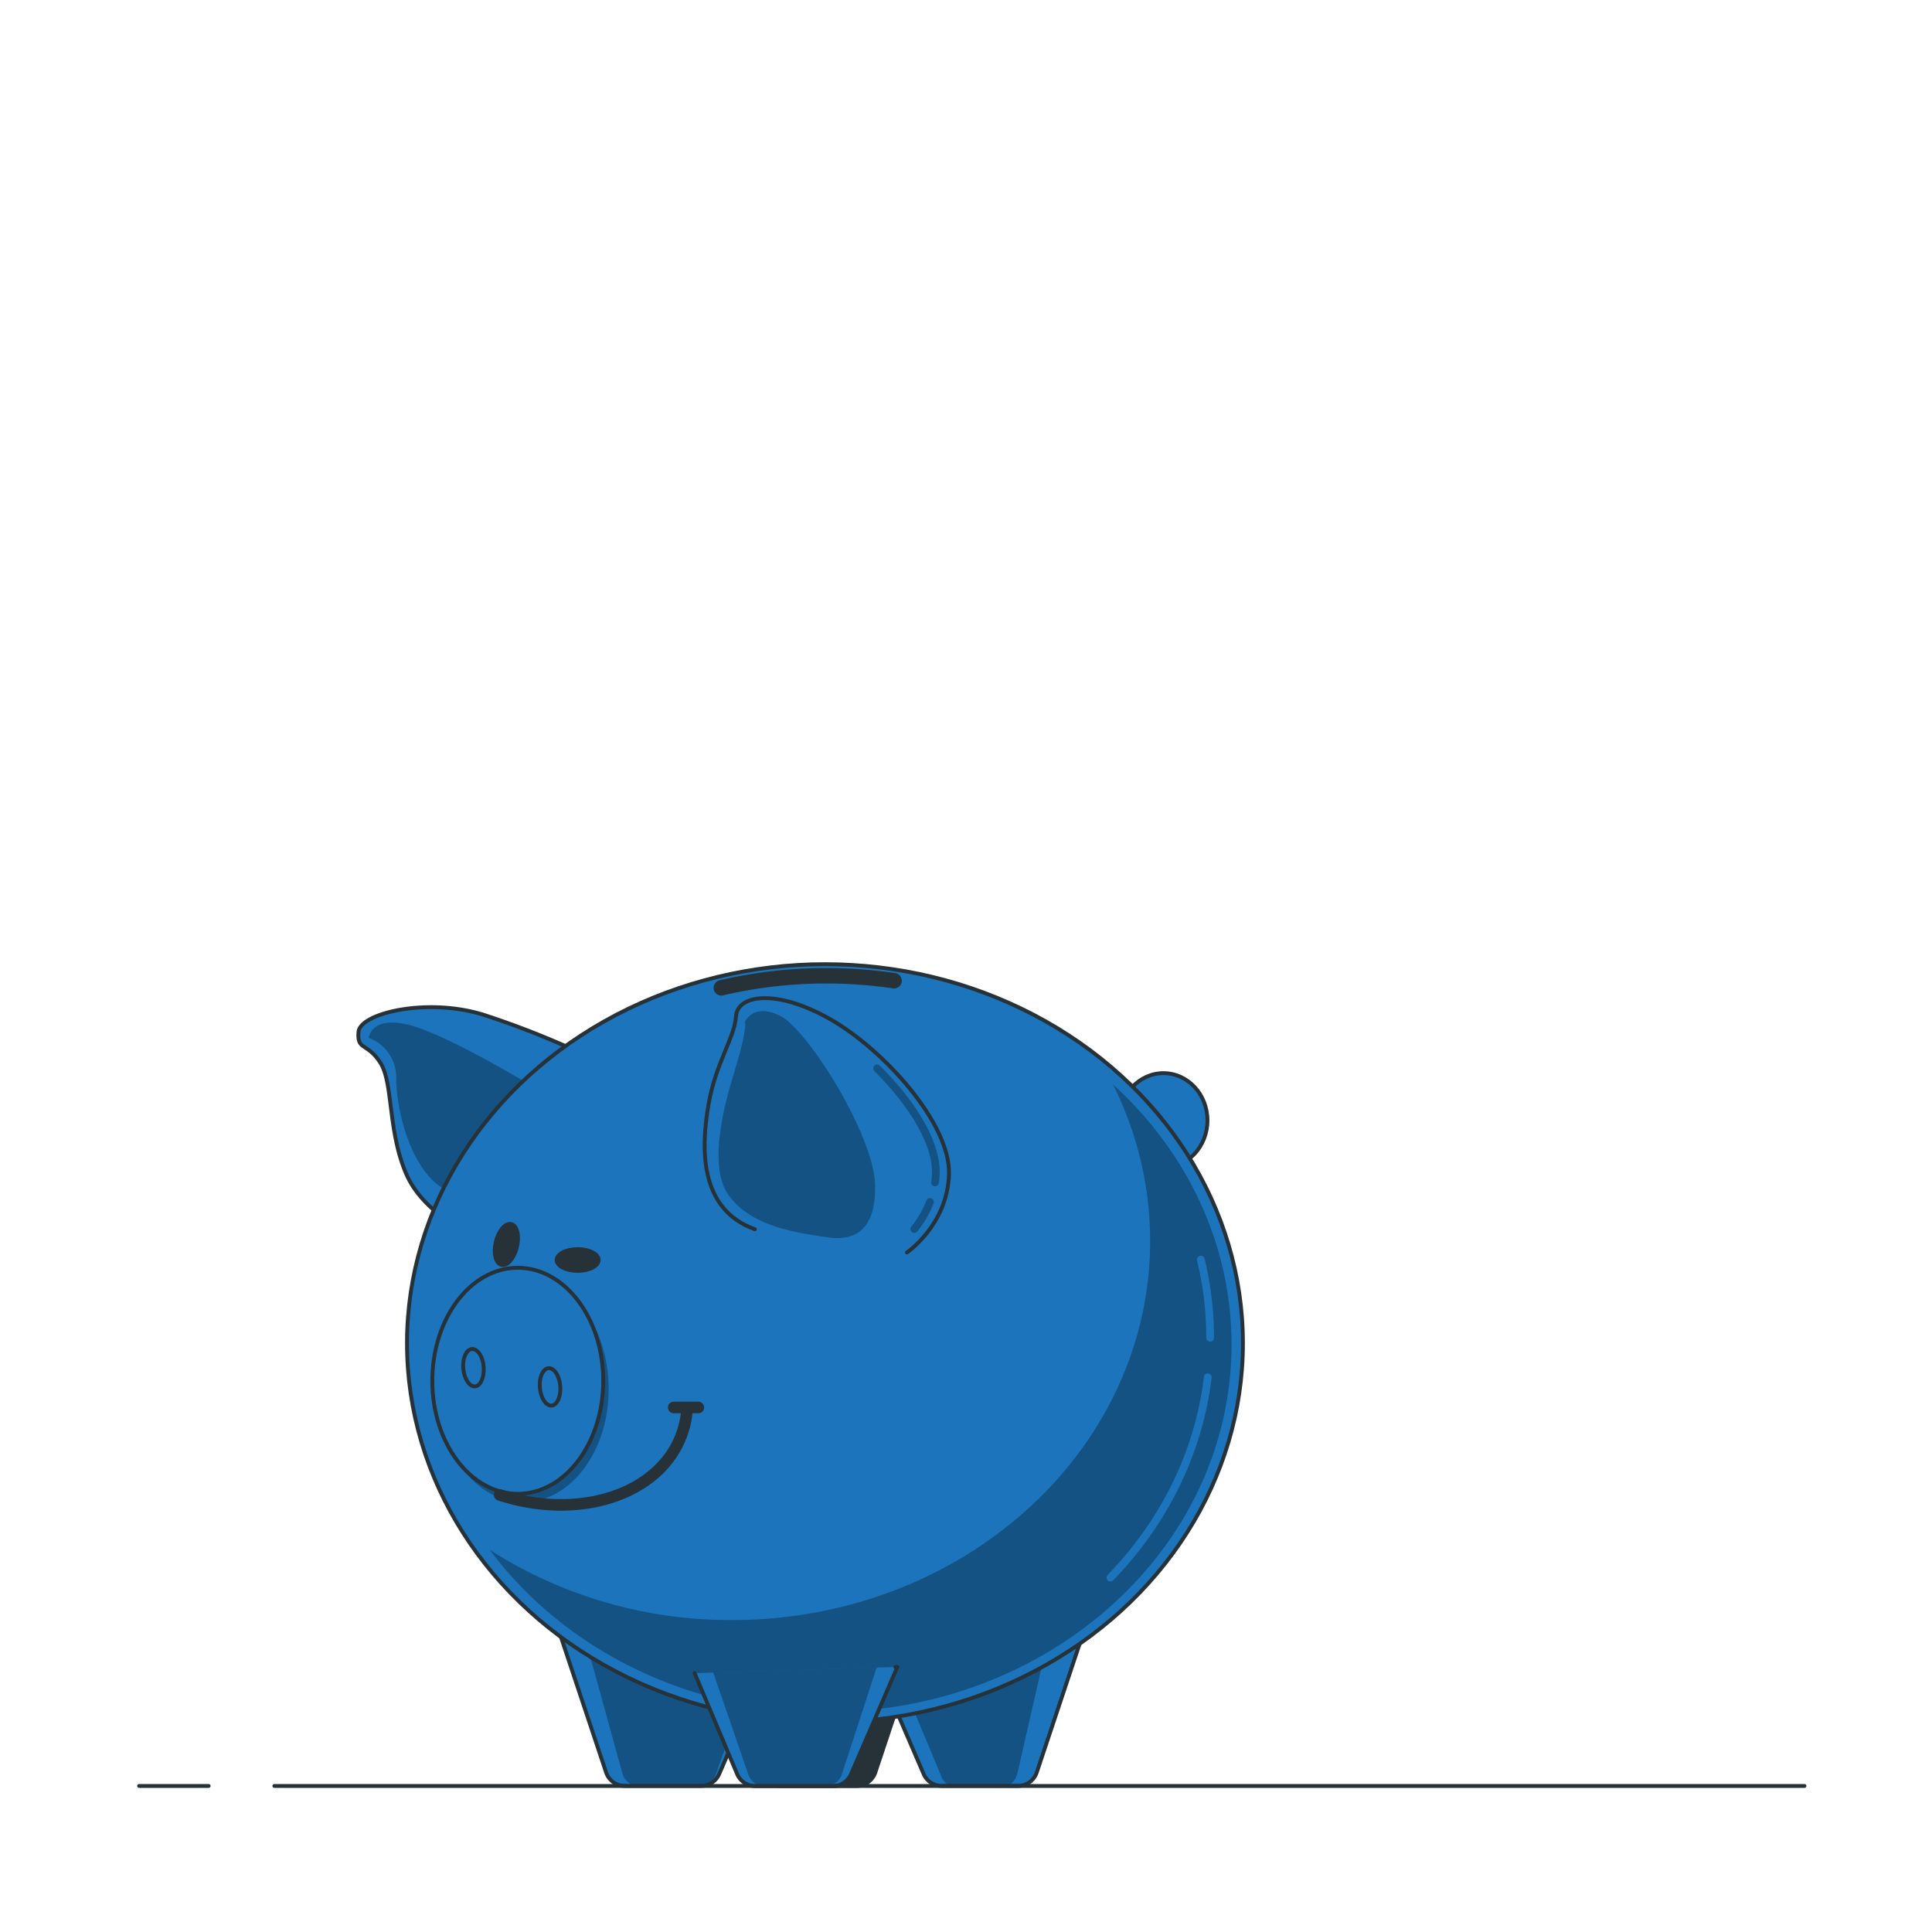 <svg class="animated" id="freepik_stories-savings" xmlns="http://www.w3.org/2000/svg"
  xmlns:xlink="http://www.w3.org/1999/xlink" viewBox="0 0 500 500" version="1.1" xmlns:svgjs="http://svgjs.com/svgjs">
  <style>
    svg#freepik_stories-savings:not(.animated) .animable {
      opacity: 0;
    }

    svg#freepik_stories-savings.animated #freepik--background-simple--inject-34 {
      animation: 1s 1 forwards cubic-bezier(.36, -0.01, .5, 1.38) slideUp;
      animation-delay: 0s;
    }

    svg#freepik_stories-savings.animated #freepik--Plants--inject-34 {
      animation: 1s 1 forwards cubic-bezier(.36, -0.01, .5, 1.38) fadeIn;
      animation-delay: 0.6s;
      opacity: 0
    }

    svg#freepik_stories-savings.animated #freepik--piggy-bank--inject-34 {
      animation: 1s 1 forwards cubic-bezier(.36, -0.01, .5, 1.38) slideUp;
      animation-delay: 0s;
    }

    svg#freepik_stories-savings.animated #freepik--Hand--inject-34 {
      animation: 1.0s 1 forwards cubic-bezier(.36, -0.01, .5, 1.38) slideDown, 3s Infinite linear floating;
      animation-delay: 1.3s, 2.3s;
      opacity: 0
    }

    @keyframes slideUp {
      0% {
        opacity: 0;
        transform: translateY(30px);
      }

      100% {
        opacity: 1;
        transform: inherit;
      }
    }

    @keyframes fadeIn {
      0% {
        opacity: 0;
      }

      100% {
        opacity: 1;
      }
    }

    @keyframes slideDown {
      0% {
        opacity: 0;
        transform: translateY(-30px);
      }

      100% {
        opacity: 1;
        transform: translateY(0);
      }
    }

    @keyframes floating {
      0% {
        opacity: 1;
        transform: translateY(0px);
      }

      50% {
        transform: translateY(-10px);
      }

      100% {
        opacity: 1;
        transform: translateY(0px);
      }
    }

    .animator-hidden {
      display: none;
    }
  </style>
  <g id="freepik--background-simple--inject-34" class="animable animator-hidden"
    style="transform-origin: 248.297px 245.414px;">
    <path
      d="M165.19,59.92S89.42,98.52,51.63,158,16.83,294,62.75,350.8s133.69,49.34,207.18,85.32,154.57,28.57,189.32-47.66S441.6,283.74,432.6,195.52,344.07-21.88,165.19,59.92Z"
      style="fill: #1C75BC; transform-origin: 248.297px 245.414px;" id="elmyzhgqcx68" class="animable"></path>
    <g id="el0ngt6g8jub6">
      <path
        d="M165.19,59.92S89.42,98.52,51.63,158,16.83,294,62.75,350.8s133.69,49.34,207.18,85.32,154.57,28.57,189.32-47.66S441.6,283.74,432.6,195.52,344.07-21.88,165.19,59.92Z"
        style="fill: rgb(255, 255, 255); opacity: 0.7; transform-origin: 248.297px 245.414px;" class="animable"></path>
    </g>
  </g>
  <g id="freepik--Plants--inject-34" class="animable" style="transform-origin: 400.668px 338.176px;">
    <path
      d="M388.25,405.73S345.67,331,355.5,311.94s34.93,15.21,34.93,15.21S368.6,257.45,380.61,227s32.75,0,33.84,21.55-4.37,58.3-4.37,58.3,8.74-76,29.48-53.23-26.2,98.85-26.2,98.85,31.66-17.74,30.56,5.07-38.2,43.09-38.2,43.09"
      style="fill: #1C75BC; transform-origin: 399.438px 309.941px;" id="el7mlboyjwzks" class="animable"></path>
    <path
      d="M388.61,391.79s-39.4-36.76-20.2-53.23,29.3,17.74,29.3,17.74-21.22-105.19,13.13-109,9.09,91.25,9.09,91.25S449.23,298,447.21,331s-45.46,60.84-45.46,60.84"
      style="fill: none; stroke: rgb(38, 50, 56); stroke-miterlimit: 10; transform-origin: 405.223px 319.514px;"
      id="elkvdsg546rnj" class="animable"></path>
    <line x1="407.96" y1="385.1" x2="381.34" y2="356.25"
      style="fill: none; stroke: rgb(38, 50, 56); stroke-miterlimit: 10; transform-origin: 394.65px 370.675px;"
      id="el4avfbv7n89k" class="animable"></line>
    <line x1="402.42" y1="387.32" x2="409.63" y2="302.99"
      style="fill: none; stroke: rgb(38, 50, 56); stroke-miterlimit: 10; transform-origin: 406.025px 345.155px;"
      id="elz9w6bsc0b2c" class="animable"></line>
    <line x1="401.31" y1="381.21" x2="425.16" y2="349.59"
      style="fill: none; stroke: rgb(38, 50, 56); stroke-miterlimit: 10; transform-origin: 413.235px 365.4px;"
      id="elv0vlm6v4n9i" class="animable"></line>
    <polygon points="435.81 375.33 362.16 375.33 369.53 462.2 428.44 462.2 435.81 375.33"
      style="fill: rgb(38, 50, 56); transform-origin: 398.985px 418.765px;" id="el5xsoit2jqxs" class="animable">
    </polygon>
  </g>
  <g id="freepik--piggy-bank--inject-34" class="animable" style="transform-origin: 207.207px 355.89px;">
    <path
      d="M154.65,274.59a224.56,224.56,0,0,0-29.62-12c-14.62-4.5-31.87-.38-32.25,4.49S95,269.72,98.41,275s1.87,17.62,6.75,28.87,19.49,16.87,19.49,16.87Z"
      style="fill: #1C75BC; stroke: rgb(38, 50, 56); stroke-linecap: round; stroke-linejoin: round; transform-origin: 123.697px 290.697px;"
      id="elg3ab9h4mfu" class="animable"></path>
    <g id="el30rv23j1a56">
      <path
        d="M144.9,285.47s-22.5-14.25-35.62-19.13-13.87,2.25-13.87,2.25a10.89,10.89,0,0,1,7.13,10.63c0,8.42,4.21,25.86,14.44,29.46S144.9,285.47,144.9,285.47Z"
        style="opacity: 0.3; transform-origin: 120.155px 286.822px;" class="animable"></path>
    </g>
    <g id="elvkpx2y03w2a">
      <ellipse cx="301.1" cy="289.96" rx="11.39" ry="12.23"
        style="fill: #1C75BC; stroke: rgb(38, 50, 56); stroke-linecap: round; stroke-linejoin: round; transform-origin: 301.1px 289.96px; transform: rotate(-20.8deg);"
        class="animable"></ellipse>
    </g>
    <path d="M144.23,420.82l12.62,37.86a5.15,5.15,0,0,0,4.89,3.52h19.67a5.14,5.14,0,0,0,4.73-3.11l8.8-20.42"
      style="fill: #1C75BC; transform-origin: 169.585px 441.51px;" id="ela6m5n1xcz" class="animable"></path>
    <g style="clip-path: url(&quot;#freepik--clip-path--inject-34&quot;); transform-origin: 171.575px 441.51px;"
      id="elcqh75qivff" class="animable">
      <g id="elm6xqjh2zrw">
        <path d="M150.56,420.82,161,458.68a4.43,4.43,0,0,0,4.06,3.52h16.31a4.31,4.31,0,0,0,3.92-3.11l7.3-20.42"
          style="opacity: 0.3; transform-origin: 171.575px 441.51px;" class="animable"></path>
      </g>
    </g>
    <path d="M144.23,420.82l12.62,37.86a5.15,5.15,0,0,0,4.89,3.52h19.67a5.14,5.14,0,0,0,4.73-3.11l8.8-20.42"
      style="fill: none; stroke: rgb(38, 50, 56); stroke-linecap: round; stroke-linejoin: round; transform-origin: 169.585px 441.51px;"
      id="elgr3839vh0o8" class="animable"></path>
    <path d="M239.15,420.82l-12.61,37.86a5.15,5.15,0,0,1-4.89,3.52H202a5.14,5.14,0,0,1-4.73-3.11l-8.8-20.42"
      style="fill: rgb(38, 50, 56); stroke: rgb(38, 50, 56); stroke-linecap: round; stroke-linejoin: round; transform-origin: 213.81px 441.51px;"
      id="elvlg68zzmwtq" class="animable"></path>
    <path d="M280.94,420.82l-12.62,37.86a5.15,5.15,0,0,1-4.89,3.52H243.76a5.14,5.14,0,0,1-4.73-3.11l-8.8-20.42"
      style="fill: #1C75BC; transform-origin: 255.585px 441.51px;" id="elzl81vu2e7r" class="animable"></path>
    <g style="clip-path: url(&quot;#freepik--clip-path-2--inject-34&quot;); transform-origin: 253.495px 441.51px;"
      id="elha8gmaotez" class="animable">
      <g id="elp6ttkt7h1w">
        <path d="M272,420.82l-8.63,37.86c-.48,2.1-1.82,3.52-3.34,3.52H246.58c-1.4,0-2.67-1.22-3.23-3.11l-8.36-20"
          style="opacity: 0.3; transform-origin: 253.495px 441.51px;" class="animable"></path>
      </g>
    </g>
    <path d="M280.94,420.82l-12.62,37.86a5.15,5.15,0,0,1-4.89,3.52H243.76a5.14,5.14,0,0,1-4.73-3.11l-8.8-20.42"
      style="fill: none; stroke: rgb(38, 50, 56); stroke-linecap: round; stroke-linejoin: round; transform-origin: 255.585px 441.51px;"
      id="el6bnrr8jhrh7" class="animable"></path>
    <ellipse cx="213.5" cy="347.63" rx="108.17" ry="98.1" style="fill: #1C75BC; transform-origin: 213.5px 347.63px;"
      id="elvmmth0r83w" class="animable"></ellipse>
    <g style="clip-path: url(&quot;#freepik--clip-path-3--inject-34&quot;); transform-origin: 222.73px 361.84px;"
      id="elb29tvaf48ei" class="animable">
      <g id="elsyfp1atxy4a">
        <path
          d="M288,280.6a90.11,90.11,0,0,1,9.65,40.56c0,54.18-48.43,98.1-108.17,98.1a115.37,115.37,0,0,1-62.75-18.18c18.86,25.31,50.79,42,87,42,58,0,105-42.61,105-95.18C318.67,321.59,306.93,297.82,288,280.6Z"
          style="opacity: 0.3; transform-origin: 222.73px 361.84px;" class="animable"></path>
      </g>
    </g>
    <ellipse cx="213.5" cy="347.63" rx="108.17" ry="98.1"
      style="fill: none; stroke: rgb(38, 50, 56); stroke-linecap: round; stroke-linejoin: round; transform-origin: 213.5px 347.63px;"
      id="elfh7z3b57fki" class="animable"></ellipse>
    <path d="M312.57,356.43c-2.36,19.76-11.47,37.69-25.19,51.85"
      style="fill: none; stroke: #1C75BC; stroke-linecap: round; stroke-linejoin: round; stroke-width: 2px; transform-origin: 299.975px 382.355px;"
      id="el217e53y7z7p" class="animable"></path>
    <path d="M310.78,326a86.13,86.13,0,0,1,2.4,20.21"
      style="fill: none; stroke: #1C75BC; stroke-linecap: round; stroke-linejoin: round; stroke-width: 2px; transform-origin: 311.98px 336.105px;"
      id="elcnry2eiknkd" class="animable"></path>
    <path d="M186.68,255.65a118.84,118.84,0,0,1,27.19-3.12,120.08,120.08,0,0,1,17.51,1.28"
      style="fill: none; stroke: rgb(38, 50, 56); stroke-linecap: round; stroke-linejoin: round; stroke-width: 4px; transform-origin: 209.03px 254.09px;"
      id="el281xhkr41o5" class="animable"></path>
    <path
      d="M234.72,324.13s10.5-7.13,10.88-20.25-16.88-32.24-30.75-40.12-24-6.37-24.37-.75-5.25,12-7.12,22.87-2.63,27,12,32.25"
      style="fill: #1C75BC; stroke: rgb(38, 50, 56); stroke-linecap: round; stroke-linejoin: round; transform-origin: 213.984px 291.224px;"
      id="elrz3deujadl" class="animable"></path>
    <g id="el5as1ngynrjt">
      <path
        d="M212.13,319.92l2.15.32c9.22,1.33,12.46-4.69,12.19-13.73-.37-12.75-17.24-39.75-24.37-43.5s-9.37,1.5-9.37,1.5,1,.67-2.51,12.32c-1.62,5.38-7.65,24.14-1.68,32.46C193.82,316.64,203.63,318.65,212.13,319.92Z"
        style="opacity: 0.3; transform-origin: 206.221px 291.042px;" class="animable"></path>
    </g>
    <g id="elv2z3opfk9z">
      <path
        d="M242,307h-.14a1,1,0,0,1-.86-1.13,20,20,0,0,0,.19-2.32c.2-7-5.51-17.05-14.9-26.32a1,1,0,1,1,1.41-1.43c9.92,9.8,15.71,20.19,15.49,27.8a23.93,23.93,0,0,1-.2,2.54A1,1,0,0,1,242,307Z"
        style="opacity: 0.3; transform-origin: 234.593px 291.255px;" class="animable"></path>
    </g>
    <g id="elc9ibwj5tt8o">
      <path
        d="M236.62,319.06a1,1,0,0,1-.78-1.63,24.58,24.58,0,0,0,3.9-6.72,1,1,0,1,1,1.87.71,26.46,26.46,0,0,1-4.22,7.27A1,1,0,0,1,236.62,319.06Z"
        style="opacity: 0.3; transform-origin: 238.646px 314.561px;" class="animable"></path>
    </g>
    <g id="elh6i9vlihczd">
      <ellipse cx="135.41" cy="359.5" rx="22.12" ry="29.25"
        style="opacity: 0.3; transform-origin: 135.41px 359.5px; transform: rotate(-75.99deg);" class="animable">
      </ellipse>
    </g>
    <g id="elv5tid3rmwib">
      <ellipse cx="134" cy="357.35" rx="22.12" ry="29.25"
        style="fill: #1C75BC; stroke: rgb(38, 50, 56); stroke-linecap: round; stroke-linejoin: round; transform-origin: 134px 357.35px; transform: rotate(-75.99deg);"
        class="animable"></ellipse>
    </g>
    <path d="M125.18,353.8c.18,2.68-.85,4.94-2.29,5s-2.77-2-3-4.68.85-4.95,2.3-5S125,351.11,125.18,353.8Z"
      style="fill: none; stroke: rgb(38, 50, 56); stroke-linecap: round; stroke-linejoin: round; transform-origin: 122.53px 353.96px;"
      id="el7w00yxprcuk" class="animable"></path>
    <path d="M145,358.77c.18,2.69-.85,4.94-2.29,5s-2.77-2-3-4.69.85-4.94,2.3-5S144.79,356.08,145,358.77Z"
      style="fill: none; stroke: rgb(38, 50, 56); stroke-linecap: round; stroke-linejoin: round; transform-origin: 142.35px 358.925px;"
      id="eluzgfjf8gemc" class="animable"></path>
    <path d="M177.71,365.72a23.31,23.31,0,0,1-1.34,5.63c-5.74,15.51-26.52,22.22-47.05,15.54"
      style="fill: none; stroke: rgb(38, 50, 56); stroke-linecap: round; stroke-linejoin: round; stroke-width: 3px; transform-origin: 153.515px 377.593px;"
      id="elcn9ntrmtrmq" class="animable"></path>
    <line x1="174.36" y1="364.25" x2="180.73" y2="364.25"
      style="fill: none; stroke: rgb(38, 50, 56); stroke-linecap: round; stroke-linejoin: round; stroke-width: 3px; transform-origin: 177.545px 364.25px;"
      id="elhdgu9gdvk0e" class="animable"></line>
    <path d="M133.78,322.73c-.7,2.91-2.49,5-4,4.62s-2.17-3-1.46-5.94,2.49-5,4-4.63S134.49,319.81,133.78,322.73Z"
      style="fill: rgb(38, 50, 56); stroke: rgb(38, 50, 56); stroke-linecap: round; stroke-linejoin: round; transform-origin: 131.05px 322.066px;"
      id="el0ucf6qkz9m89" class="animable"></path>
    <g id="elhbg242fvk07">
      <ellipse cx="149.5" cy="326.09" rx="5.44" ry="2.81"
        style="fill: rgb(38, 50, 56); stroke: rgb(38, 50, 56); stroke-linecap: round; stroke-linejoin: round; transform-origin: 149.5px 326.09px; transform: rotate(-76.45deg);"
        class="animable"></ellipse>
    </g>
    <path d="M179.76,433l11,26.1a5.16,5.16,0,0,0,4.75,3.15h20a5.17,5.17,0,0,0,4.73-3.1l12-27.73-.52,0"
      style="fill: #1C75BC; transform-origin: 206px 446.835px;" id="elhgm82ivh3ua" class="animable"></path>
    <g style="clip-path: url(&quot;#freepik--clip-path-4--inject-34&quot;); transform-origin: 205.58px 445.385px;"
      id="el0phpv40zh1qn" class="animable">
      <g id="el8clk1n1zfdl">
        <path
          d="M203,429.67c-6.34,0-13.72.83-19.69-.55l10.28,29.93a4.33,4.33,0,0,0,3.93,3.15H214a4.31,4.31,0,0,0,3.9-3.1l9.95-30.53-4,.55C211.16,430.5,211.49,429.67,203,429.67Z"
          style="opacity: 0.3; transform-origin: 205.58px 445.385px;" class="animable"></path>
      </g>
    </g>
    <path d="M179.76,433l11,26.1a5.16,5.16,0,0,0,4.75,3.15h20a5.17,5.17,0,0,0,4.73-3.1l12-27.73-.52,0"
      style="fill: none; stroke: rgb(38, 50, 56); stroke-linecap: round; stroke-linejoin: round; transform-origin: 206px 446.835px;"
      id="el3hb9lqfeikd" class="animable"></path>
  </g>
  <g id="freepik--Hand--inject-34" class="animable animator-active" style="transform-origin: 277.5px 136.15px;">
    <path
      d="M379,26.44l-55.31,79.69s-4.73,11.28-10.55,19.65S291,142.52,291,142.52s-1.45,15.64-6.18,21.1-14.92,2.19-14.92,2.19-4.37,4.73-9.1,6.91-19.28-5.82-19.28-5.82,13.09,14.19,14.91,18.92,5.1,8.73-.72,13.1-12.38-1.82-12.38-1.82,2.92,9.46-5.45,11.28S220.39,192,216.75,185.82s-14.19-29.48-16-30.57-4.36-6.91-.72-12.37S229.49,102.49,232.4,100,291,84.3,291,84.3l21.11-58.22"
      style="fill: rgb(255, 255, 255); transform-origin: 288.59px 117.294px;" id="elmz53ygv66cn" class="animable">
    </path>
    <g style="clip-path: url(&quot;#freepik--clip-path-5--inject-34&quot;); transform-origin: 275.76px 140.904px;"
      id="elvpp14a2lk5o" class="animable">
      <g id="eltevt45wgi6s">
        <path
          d="M318,107s-6,18-12.5,21.5-43.5,13-58,11S225,132,225,132s-8,10.5-11.5,14a22.93,22.93,0,0,1-8.5,5s17.4,43.71,29.91,57.24a6,6,0,0,0,3,.14c8.37-1.82,5.45-11.28,5.45-11.28s6.55,6.18,12.38,1.82,2.54-8.37.72-13.1S241.5,166.9,241.5,166.9s14.55,8,19.28,5.82,9.1-6.92,9.1-6.92,10.19,3.28,14.92-2.18,6.18-21.1,6.18-21.1,16.37-8.37,22.2-16.74,10.55-19.65,10.55-19.65L346.52,73.3Z"
          style="opacity: 0.2; transform-origin: 275.76px 140.904px;" class="animable"></path>
      </g>
    </g>
    <path
      d="M379,26.44l-55.31,79.69s-4.73,11.28-10.55,19.65S291,142.52,291,142.52s-1.45,15.64-6.18,21.1-14.92,2.19-14.92,2.19-4.37,4.73-9.1,6.91-19.28-5.82-19.28-5.82,13.09,14.19,14.91,18.92,5.1,8.73-.72,13.1-12.38-1.82-12.38-1.82,2.92,9.46-5.45,11.28S220.39,192,216.75,185.82s-14.19-29.48-16-30.57-4.36-6.91-.72-12.37S229.49,102.49,232.4,100,291,84.3,291,84.3l21.11-58.22"
      style="fill: none; stroke: rgb(38, 50, 56); stroke-linecap: round; stroke-linejoin: round; transform-origin: 288.59px 117.294px;"
      id="elb1vfhbbrhw" class="animable"></path>
    <polygon points="189.83 238.94 191.28 244.4 213.84 238.94 234.95 183.63 221.12 178.9 189.83 238.94"
      style="fill: rgb(255, 255, 255); stroke: rgb(38, 50, 56); stroke-linecap: round; stroke-linejoin: round; transform-origin: 212.39px 211.65px;"
      id="elqldrgk3fvij" class="animable"></polygon>
    <polygon points="196.74 165.44 228.03 177.09 212.75 246.22 176 234.94 196.74 165.44"
      style="fill: rgb(255, 255, 255); stroke: rgb(38, 50, 56); stroke-linecap: round; stroke-linejoin: round; transform-origin: 202.015px 205.83px;"
      id="eljqjhx2mq3rq" class="animable"></polygon>
    <polygon points="177.23 230.81 209.84 240.4 224.03 178.9 195.46 169.72 177.23 230.81"
      style="fill: #1C75BC; stroke: rgb(38, 50, 56); stroke-linecap: round; stroke-linejoin: round; transform-origin: 200.63px 205.06px;"
      id="el14f2x9tzq9pk" class="animable"></polygon>
    <path
      d="M195.33,184.93a10.31,10.31,0,0,0-4.35-.2l-8.52,28.55a10.21,10.21,0,0,0,4.41,2.53c6.68,1.84,14-3.59,16.34-12.12S202,186.76,195.33,184.93Z"
      style="fill: rgb(255, 255, 255); stroke: rgb(38, 50, 56); stroke-linecap: round; stroke-linejoin: round; transform-origin: 193.195px 200.378px;"
      id="elrvcy3lg3kkq" class="animable"></path>
    <path
      d="M194.12,189.66a.21.21,0,0,1-.12-.23l.38-1.48a.44.44,0,0,0-.36-.59l-1.59-.38a.43.43,0,0,0-.59.36l-.31,1.53a.2.2,0,0,1-.21.15,8,8,0,0,0-1.63,0l-2.91,9.77c2.27,2.36,5.81,3.54,5.34,5.52-.27,1.12-1.29,2-3.08,1.6a2.63,2.63,0,0,1-2.18-3.33l.09-.4c.05-.22-.08-.4-.39-.47l-.61-.15-1.73,5.78a7.18,7.18,0,0,0,2.39,1.44.21.21,0,0,1,.12.24l-.36,1.27a.42.42,0,0,0,.36.59l1.65.4A.43.43,0,0,0,189,211l.27-1.26a.23.23,0,0,1,.22-.16c3.52.37,5.91-1.36,6.65-4.44.58-2.46-.25-4.55-2.82-6.52-2.35-1.78-4.83-2.66-4.4-4.48.3-1.26,1.45-1.84,3-1.47a2.69,2.69,0,0,1,2.13,3.49l-.07.28c0,.17.1.32.41.4l2.93.7a.44.44,0,0,0,.59-.36l.22-.93C198.8,193.32,197.39,190.83,194.12,189.66Z"
      style="fill: rgb(38, 50, 56); transform-origin: 191.256px 199.139px;" id="elvkjzym3kgn" class="animable"></path>
    <path
      d="M222.57,129.05s4.37,6.55,5.1,12.38a21.16,21.16,0,0,1-3.28,14.19c-2.18,3.27-4.36,6.18-6.18,11.28s-2.18,12.37-4.73,16-4,7.27-.37,10.55,13.1,2.91,18.2-6.55,8.37-19.65,11.64-23.29,13.83-12,13.83-12,28.74-4,34.2-9.09,10.19-18.92,10.19-18.92"
      style="fill: rgb(255, 255, 255); transform-origin: 256.049px 159.46px;" id="elqttaoctokz" class="animable"></path>
    <g style="clip-path: url(&quot;#freepik--clip-path-6--inject-34&quot;); transform-origin: 255.059px 161.915px;"
      id="el3xv2tfarnnu" class="animable">
      <g id="el3uxef417tj2">
        <path
          d="M299,128.5s-15.5,10-27.5,13-19.5,3-24,9-9,25-15,28.5-7-9-15.5-6.5l-.28.1c-.83,3.9-1.56,7.9-3.24,10.31-2.55,3.64-4,7.27-.37,10.55s13.1,2.91,18.2-6.55,8.37-19.65,11.64-23.29,13.83-12,13.83-12,28.74-4,34.2-9.09c3.3-3.08,6.33-9.34,8.21-13.82Z"
          style="opacity: 0.2; transform-origin: 255.059px 161.915px;" class="animable"></path>
      </g>
    </g>
    <path
      d="M222.57,129.05s4.37,6.55,5.1,12.38a21.16,21.16,0,0,1-3.28,14.19c-2.18,3.27-4.36,6.18-6.18,11.28s-2.18,12.37-4.73,16-4,7.27-.37,10.55,13.1,2.91,18.2-6.55,8.37-19.65,11.64-23.29,13.83-12,13.83-12,28.74-4,34.2-9.09,10.19-18.92,10.19-18.92"
      style="fill: none; stroke: rgb(38, 50, 56); stroke-linecap: round; stroke-linejoin: round; transform-origin: 256.049px 159.46px;"
      id="elfvsaw0re7s7" class="animable"></path>
    <path d="M211.29,147.25s9.47,5.09,16.38-.73"
      style="fill: none; stroke: rgb(38, 50, 56); stroke-linecap: round; stroke-linejoin: round; transform-origin: 219.48px 147.915px;"
      id="ellq4fn2d583" class="animable"></path>
    <line x1="243.31" y1="197.1" x2="234.95" y2="181.09"
      style="fill: none; stroke: rgb(38, 50, 56); stroke-linecap: round; stroke-linejoin: round; transform-origin: 239.13px 189.095px;"
      id="elxk1pn2bs0lp" class="animable"></line>
    <path d="M269.88,165.81s6.55-5.46,6.18-17.47"
      style="fill: none; stroke: rgb(38, 50, 56); stroke-linecap: round; stroke-linejoin: round; transform-origin: 272.978px 157.075px;"
      id="elae4cplgdmzp" class="animable"></path>
  </g>
  <g id="freepik--Floor--inject-34" class="animable" style="transform-origin: 251.5px 462.2px;">
    <line x1="71" y1="462.2" x2="467" y2="462.2"
      style="fill: none; stroke: rgb(38, 50, 56); stroke-linecap: round; stroke-linejoin: round; transform-origin: 269px 462.2px;"
      id="elt9yri6bdmbk" class="animable"></line>
    <line x1="36" y1="462.2" x2="54" y2="462.2"
      style="fill: none; stroke: rgb(38, 50, 56); stroke-linecap: round; stroke-linejoin: round; transform-origin: 45px 462.2px;"
      id="elygzzaevmso" class="animable"></line>
  </g>
  <defs>
    <filter id="active" height="200%">
      <feMorphology in="SourceAlpha" result="DILATED" operator="dilate" radius="2"></feMorphology>
      <feFlood flood-color="#32DFEC" flood-opacity="1" result="PINK"></feFlood>
      <feComposite in="PINK" in2="DILATED" operator="in" result="OUTLINE"></feComposite>
      <feMerge>
        <feMergeNode in="OUTLINE"></feMergeNode>
        <feMergeNode in="SourceGraphic"></feMergeNode>
      </feMerge>
    </filter>
    <filter id="hover" height="200%">
      <feMorphology in="SourceAlpha" result="DILATED" operator="dilate" radius="2"></feMorphology>
      <feFlood flood-color="#ff0000" flood-opacity="0.5" result="PINK"></feFlood>
      <feComposite in="PINK" in2="DILATED" operator="in" result="OUTLINE"></feComposite>
      <feMerge>
        <feMergeNode in="OUTLINE"></feMergeNode>
        <feMergeNode in="SourceGraphic"></feMergeNode>
      </feMerge>
      <feColorMatrix type="matrix"
        values="0   0   0   0   0                0   1   0   0   0                0   0   0   0   0                0   0   0   1   0 ">
      </feColorMatrix>
    </filter>
  </defs>
  <defs>
    <clipPath id="freepik--clip-path--inject-34">
      <path d="M144.23,420.82l12.62,37.86a5.15,5.15,0,0,0,4.89,3.52h19.67a5.14,5.14,0,0,0,4.73-3.11l8.8-20.42"
        style="fill:#1C75BC;stroke:#263238;stroke-linecap:round;stroke-linejoin:round"></path>
    </clipPath>
    <clipPath id="freepik--clip-path-2--inject-34">
      <path d="M280.94,420.82l-12.62,37.86a5.15,5.15,0,0,1-4.89,3.52H243.76a5.14,5.14,0,0,1-4.73-3.11l-8.8-20.42"
        style="fill:#1C75BC;stroke:#263238;stroke-linecap:round;stroke-linejoin:round"></path>
    </clipPath>
    <clipPath id="freepik--clip-path-3--inject-34">
      <ellipse cx="213.5" cy="347.63" rx="108.17" ry="98.1"
        style="fill:#1C75BC;stroke:#263238;stroke-linecap:round;stroke-linejoin:round"></ellipse>
    </clipPath>
    <clipPath id="freepik--clip-path-4--inject-34">
      <path d="M179.76,433l11,26.1a5.16,5.16,0,0,0,4.75,3.15h20a5.17,5.17,0,0,0,4.73-3.1l12-27.73-.52,0"
        style="fill:#1C75BC;stroke:#263238;stroke-linecap:round;stroke-linejoin:round"></path>
    </clipPath>
    <clipPath id="freepik--clip-path-5--inject-34">
      <path
        d="M379,26.44l-55.31,79.69s-4.73,11.28-10.55,19.65S291,142.52,291,142.52s-1.45,15.64-6.18,21.1-14.92,2.19-14.92,2.19-4.37,4.73-9.1,6.91-19.28-5.82-19.28-5.82,13.09,14.19,14.91,18.92,5.1,8.73-.72,13.1-12.38-1.82-12.38-1.82,2.92,9.46-5.45,11.28S220.39,192,216.75,185.82s-14.19-29.48-16-30.57-4.36-6.91-.72-12.37S229.49,102.49,232.4,100,291,84.3,291,84.3l21.11-58.22"
        style="fill:#fff;stroke:#263238;stroke-linecap:round;stroke-linejoin:round"></path>
    </clipPath>
    <clipPath id="freepik--clip-path-6--inject-34">
      <path
        d="M222.57,129.05s4.37,6.55,5.1,12.38a21.16,21.16,0,0,1-3.28,14.19c-2.18,3.27-4.36,6.18-6.18,11.28s-2.18,12.37-4.73,16-4,7.27-.37,10.55,13.1,2.91,18.2-6.55,8.37-19.65,11.64-23.29,13.83-12,13.83-12,28.74-4,34.2-9.09,10.19-18.92,10.19-18.92"
        style="fill:#fff;stroke:#263238;stroke-linecap:round;stroke-linejoin:round"></path>
    </clipPath>
  </defs>
</svg>
